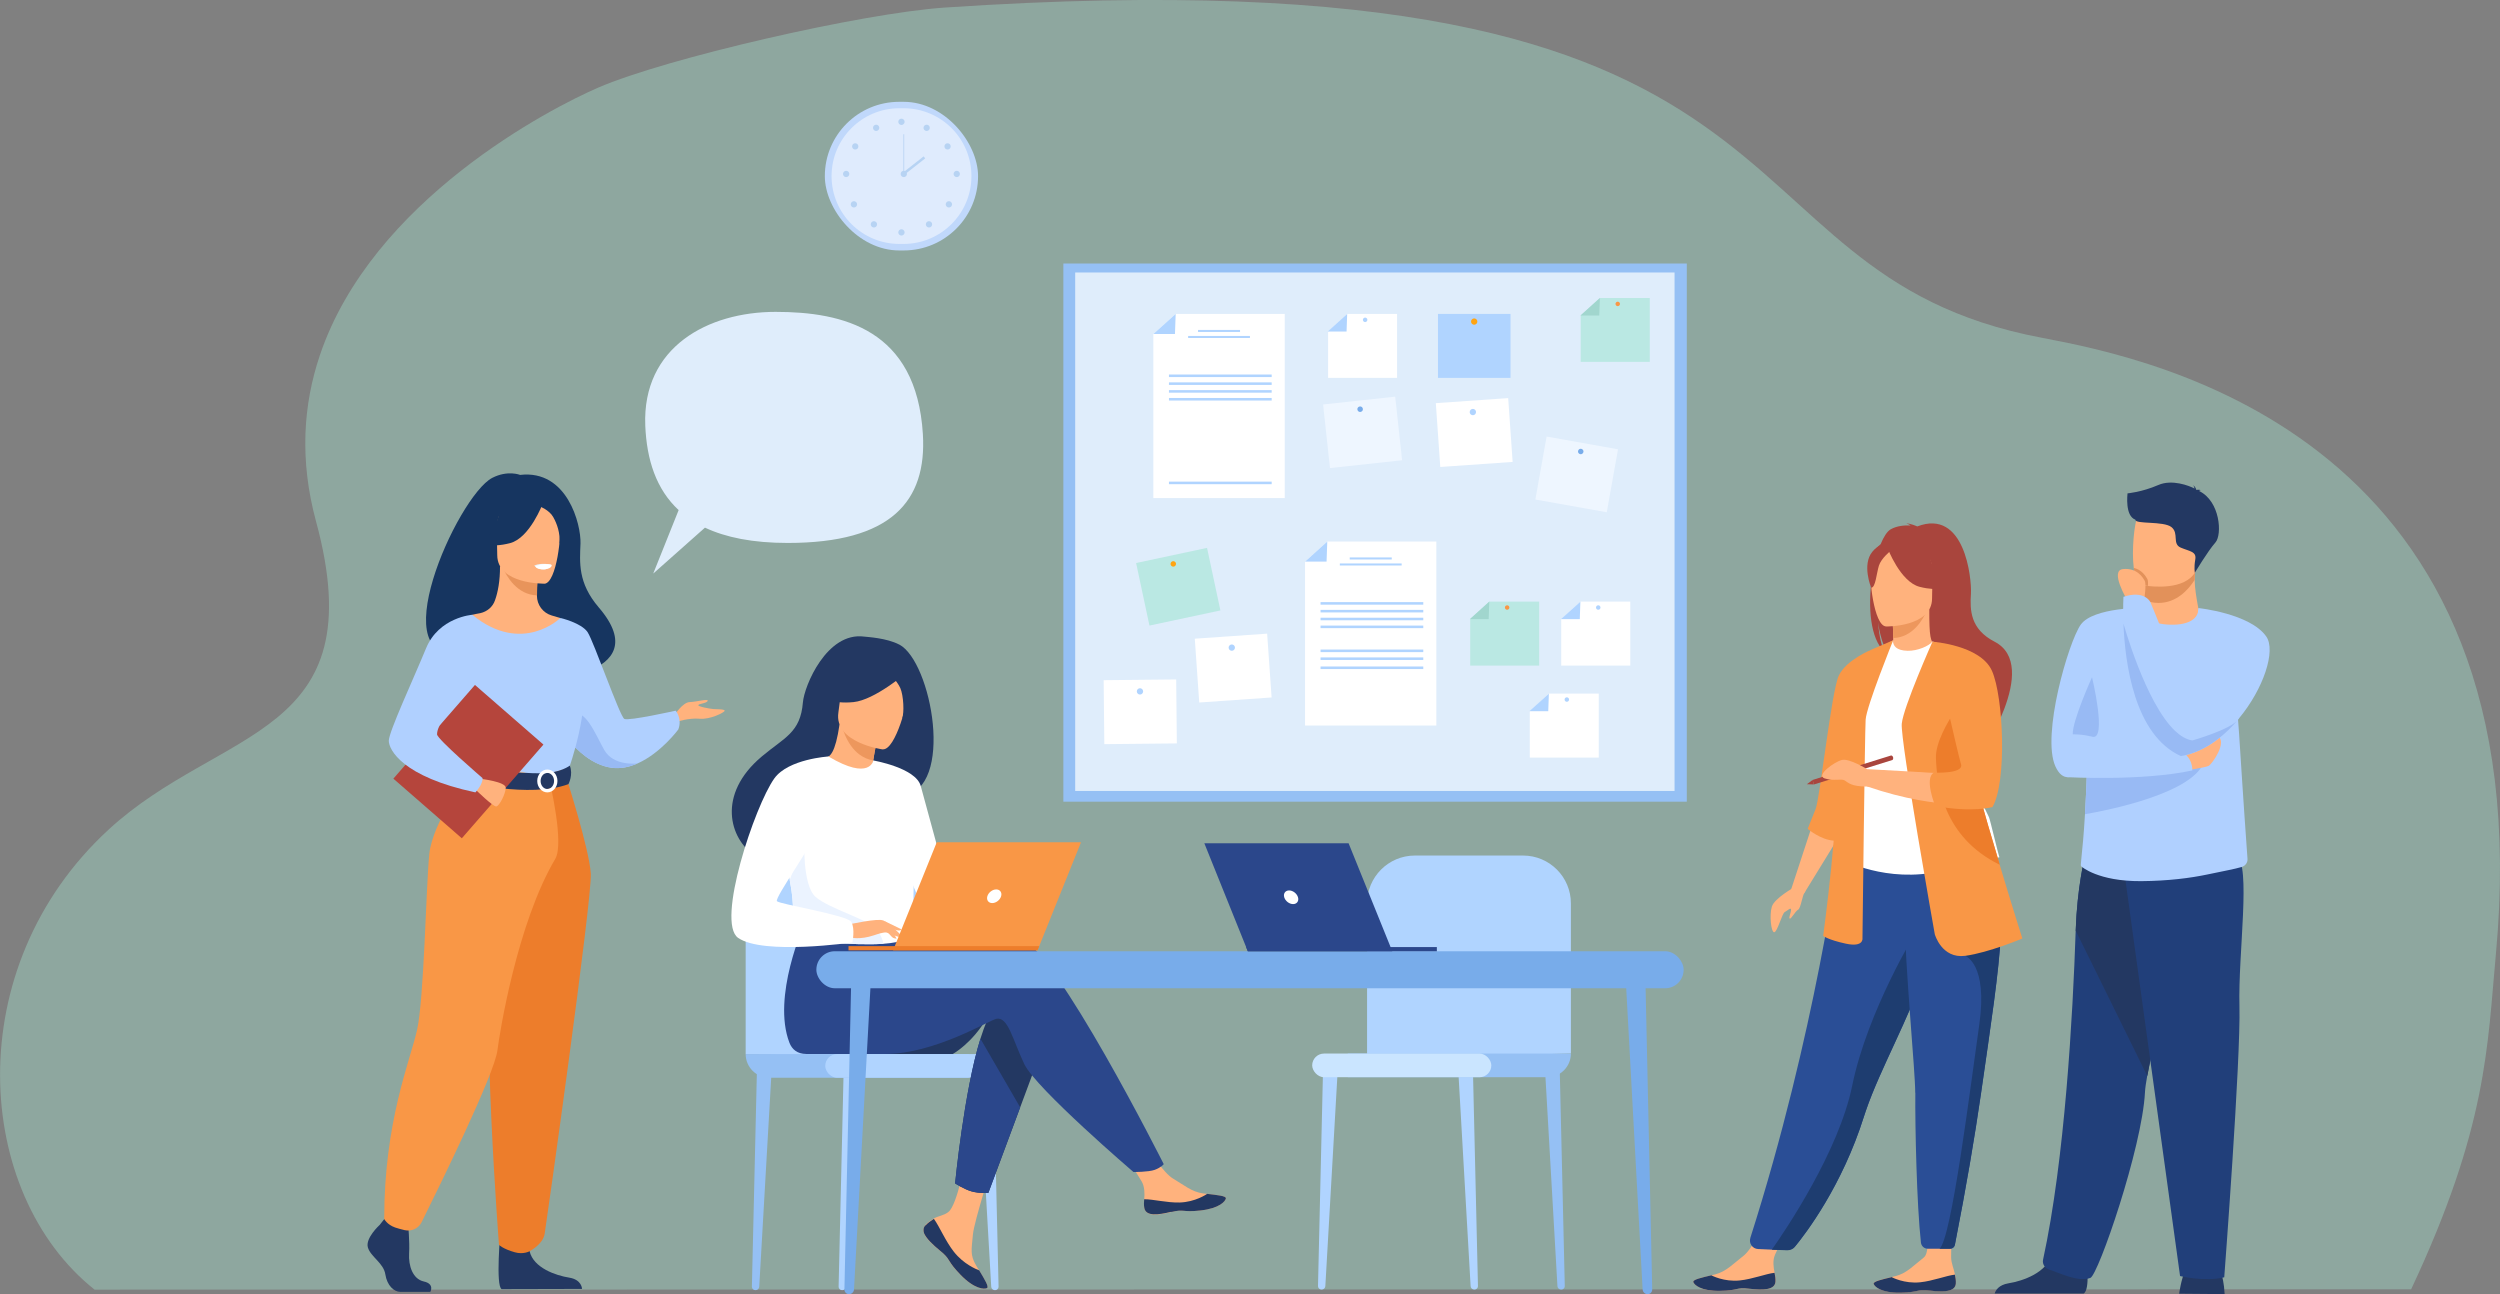 <?xml version="1.0" encoding="UTF-8"?>
<svg xmlns="http://www.w3.org/2000/svg" id="Calque_2" viewBox="0 0 245.05 126.85">
  <rect x="0" y="0" width="245.05" height="126.85" fill="#808080" stroke="none"/>
  <defs>
    <style>.cls-1{fill:#2a4e96;}.cls-2{fill:#ebf3ff;}.cls-3{fill:#fff;}.cls-4{fill:#b0d4ff;}.cls-5{fill:#eef6ff;}.cls-6{fill:#f99746;}.cls-7{fill:#5f9aa8;}.cls-8{fill:#98baf4;}.cls-9{fill:#b0d0ff;}.cls-10{fill:#e2915a;}.cls-11{fill:#c0d8fb;}.cls-12{fill:#1e3d70;}.cls-13{fill:#78acea;}.cls-14{fill:#bae8e3;}.cls-15{fill:#a9453d;}.cls-16{fill:#ffa412;}.cls-17{fill:#dfedfb;}.cls-18{fill:#b5453c;}.cls-19{fill:#cae5ff;}.cls-20{fill:#dfebfd;}.cls-21{fill:#ed975d;}.cls-22{fill:#f2ccaa;}.cls-23{fill:#e8945b;}.cls-24{fill:#b7d3f3;}.cls-25{fill:#ed7d2b;}.cls-26{fill:#ffb27d;}.cls-27{fill:#a1d6ce;}.cls-28{fill:#233862;}.cls-29{fill:#213f7a;}.cls-30{fill:#163560;}.cls-31{fill:#2b478b;}.cls-32{fill:#ebf3fa;}.cls-33{fill:#9dcebe;opacity:.5;}.cls-34{fill:#95c0f4;}</style>
  </defs>
  <g id="Slider_-_Agenda_-_4_blocs">
    <path class="cls-33" d="m9.26,126.41s227.08-.03,227.08-.03c7.48-15.95,7.46-23.74,8.31-32.88,4.7-50.52-33.35-58.28-44.5-60.39C166.02,26.67,181.55-5.24,92.62.74c-8.15.55-27.37,4.98-33.99,7.85-4.65,2.01-22.15,11.01-27.28,26.24-1.62,4.81-2.01,10.23-.38,16.25,5.79,21.31-9.3,20.08-20.33,30.24-14.72,13.55-13.18,35.72-1.37,45.09Z"></path>
    <path class="cls-4" d="m144.51,126.4h.03c.18,0,.33-.15.33-.33l-.5-21.47-1.46-.17,1.24,21.64c.01.19.17.33.35.33Z"></path>
    <path class="cls-34" d="m153.02,126.4h.03c.18,0,.33-.15.33-.33l-.5-21.47-1.46-.17,1.24,21.64c.01.19.17.33.35.33Z"></path>
    <path class="cls-4" d="m129.55,126.4h-.03c-.18,0-.33-.15-.33-.33l.5-21.47,1.46-.17-1.24,21.64c-.01.19-.17.33-.35.33Z"></path>
    <path class="cls-4" d="m153.98,103.26v-14.71c0-2.59-2.1-4.69-4.69-4.69h-10.6c-2.59,0-4.69,2.1-4.69,4.69v15.27l19.97-.56Z"></path>
    <path class="cls-34" d="m134.43,103.26h19.55v2.32h-21.87c0-1.28,1.04-2.32,2.32-2.32Z" transform="translate(286.09 208.85) rotate(-180)"></path>
    <rect class="cls-19" x="128.62" y="103.26" width="17.56" height="2.32" rx="1.16" ry="1.16" transform="translate(274.8 208.85) rotate(-180)"></rect>
    <rect class="cls-34" x="104.23" y="25.83" width="61.11" height="52.75"></rect>
    <rect class="cls-17" x="105.39" y="26.71" width="58.75" height="50.82"></rect>
    <polygon class="cls-3" points="125.93 48.82 113.05 48.82 113.05 32.74 115.24 30.77 125.93 30.77 125.93 48.82"></polygon>
    <polygon class="cls-4" points="113.05 32.74 115.17 32.74 115.24 30.77 113.05 32.74"></polygon>
    <rect class="cls-4" x="117.43" y="32.34" width="4.12" height=".2"></rect>
    <rect class="cls-4" x="116.46" y="32.93" width="6.06" height=".2"></rect>
    <rect class="cls-4" x="114.58" y="36.71" width="10.07" height=".25"></rect>
    <rect class="cls-4" x="114.58" y="37.48" width="10.07" height=".25"></rect>
    <rect class="cls-4" x="114.58" y="38.24" width="10.07" height=".25"></rect>
    <rect class="cls-4" x="114.58" y="39.01" width="10.07" height=".25"></rect>
    <rect class="cls-4" x="114.58" y="47.21" width="10.07" height=".25"></rect>
    <polygon class="cls-3" points="140.79 71.12 127.92 71.12 127.92 55.05 130.1 53.08 140.79 53.08 140.79 71.12"></polygon>
    <polygon class="cls-4" points="127.92 55.05 130.03 55.05 130.1 53.08 127.92 55.05"></polygon>
    <rect class="cls-4" x="132.3" y="54.64" width="4.12" height=".2"></rect>
    <rect class="cls-4" x="131.33" y="55.23" width="6.06" height=".2"></rect>
    <rect class="cls-4" x="129.44" y="59.02" width="10.07" height=".25"></rect>
    <rect class="cls-4" x="129.44" y="59.78" width="10.07" height=".25"></rect>
    <rect class="cls-4" x="129.44" y="60.55" width="10.07" height=".25"></rect>
    <rect class="cls-4" x="129.44" y="61.32" width="10.07" height=".25"></rect>
    <rect class="cls-4" x="129.44" y="63.67" width="10.07" height=".25"></rect>
    <rect class="cls-4" x="129.44" y="64.44" width="10.07" height=".25"></rect>
    <rect class="cls-4" x="129.44" y="65.33" width="10.07" height=".25"></rect>
    <rect class="cls-4" x="140.95" y="30.77" width="7.11" height="6.27"></rect>
    <path class="cls-16" d="m144.19,31.52c0-.17.14-.31.31-.31s.31.14.31.31-.14.31-.31.31-.31-.14-.31-.31Z"></path>
    <rect class="cls-3" x="140.95" y="39.25" width="7.11" height="6.27" transform="translate(-2.6 10.17) rotate(-3.99)"></rect>
    <path class="cls-4" d="m144.06,40.41c-.01-.17.12-.32.29-.33.17-.01.32.12.33.29s-.12.32-.29.33-.32-.12-.33-.29Z"></path>
    <rect class="cls-3" x="117.33" y="62.34" width="7.11" height="6.27" transform="translate(-4.27 8.58) rotate(-3.99)"></rect>
    <path class="cls-4" d="m120.43,63.5c-.01-.17.12-.32.29-.33.17-.01.32.12.33.29.01.17-.12.32-.29.33-.17.01-.32-.12-.33-.29Z"></path>
    <rect class="cls-3" x="108.21" y="66.64" width="7.11" height="6.27" transform="translate(-.71 1.15) rotate(-.59)"></rect>
    <path class="cls-4" d="m111.43,67.77c0-.17.14-.31.31-.31.17,0,.31.14.31.31,0,.17-.14.31-.31.31-.17,0-.31-.14-.31-.31Z"></path>
    <rect class="cls-5" x="150.99" y="43.37" width="7.11" height="6.27" transform="translate(10.59 -26.46) rotate(10.13)"></rect>
    <path class="cls-13" d="m154.68,44.21c.03-.15.17-.25.31-.22s.25.17.22.31-.17.25-.31.22c-.15-.03-.25-.17-.22-.31Z"></path>
    <rect class="cls-5" x="130.01" y="39.25" width="7.11" height="6.27" transform="translate(-3.79 14.62) rotate(-6.18)"></rect>
    <path class="cls-13" d="m133.05,40.14c-.02-.15.09-.28.24-.3.15-.02.28.09.3.24.02.15-.09.28-.24.3-.15.02-.28-.09-.3-.24Z"></path>
    <rect class="cls-14" x="111.93" y="54.38" width="7.11" height="6.27" transform="translate(-9.45 25.35) rotate(-12.04)"></rect>
    <path class="cls-16" d="m114.86,55.5c-.13-.08-.16-.25-.08-.37.08-.13.25-.16.37-.08.13.08.16.25.08.37-.08.13-.25.16-.37.08Z"></path>
    <polygon class="cls-3" points="136.94 37.04 130.18 37.04 130.18 32.5 132.05 30.77 136.94 30.77 136.94 37.04"></polygon>
    <polygon class="cls-4" points="130.14 32.5 131.99 32.5 132.05 30.77 130.14 32.5"></polygon>
    <path class="cls-4" d="m133.59,31.35c0-.12.1-.22.22-.22s.22.1.22.22-.1.22-.22.22-.22-.1-.22-.22Z"></path>
    <polygon class="cls-3" points="156.71 74.26 149.95 74.26 149.95 69.71 151.82 67.99 156.71 67.99 156.71 74.26"></polygon>
    <polygon class="cls-4" points="149.91 69.71 151.76 69.71 151.82 67.99 149.91 69.71"></polygon>
    <path class="cls-4" d="m153.36,68.57c0-.12.1-.22.22-.22s.22.1.22.22-.1.22-.22.22-.22-.1-.22-.22Z"></path>
    <polygon class="cls-3" points="159.8 65.24 153.03 65.24 153.03 60.69 154.91 58.97 159.8 58.97 159.8 65.24"></polygon>
    <polygon class="cls-4" points="153 60.69 154.85 60.69 154.91 58.97 153 60.69"></polygon>
    <path class="cls-4" d="m156.44,59.55c0-.12.1-.22.22-.22s.22.1.22.22-.1.22-.22.22-.22-.1-.22-.22Z"></path>
    <polygon class="cls-14" points="150.87 65.24 144.11 65.24 144.11 60.69 145.98 58.97 150.87 58.97 150.87 65.24"></polygon>
    <polygon class="cls-27" points="144.07 60.69 145.92 60.69 145.98 58.97 144.07 60.69"></polygon>
    <path class="cls-6" d="m147.51,59.55c0-.12.1-.22.22-.22s.22.1.22.22-.1.22-.22.22-.22-.1-.22-.22Z"></path>
    <polygon class="cls-14" points="161.71 35.47 154.94 35.47 154.94 30.93 156.82 29.21 161.71 29.21 161.71 35.47"></polygon>
    <polygon class="cls-27" points="154.91 30.93 156.76 30.93 156.82 29.21 154.91 30.93"></polygon>
    <path class="cls-6" d="m158.35,29.79c0-.12.1-.22.22-.22s.22.1.22.22-.1.22-.22.22-.22-.1-.22-.22Z"></path>
    <rect class="cls-11" x="80.85" y="9.98" width="15.02" height="14.57" rx="7.29" ry="7.29"></rect>
    <path class="cls-20" d="m88.16,10.61h.41c3.67,0,6.65,2.98,6.65,6.65h0c0,3.67-2.98,6.65-6.65,6.65h-.41c-3.67,0-6.65-2.98-6.65-6.65h0c0-3.67,2.98-6.65,6.65-6.65Z"></path>
    <path class="cls-24" d="m88.05,11.94c0-.17.14-.31.31-.31s.31.14.31.31-.14.31-.31.31-.31-.14-.31-.31Z"></path>
    <path class="cls-24" d="m90.56,12.38c.08-.15.27-.2.42-.12.15.08.2.27.12.42-.08.15-.27.2-.42.12-.15-.08-.2-.27-.12-.42Z"></path>
    <path class="cls-24" d="m92.71,14.09c.14-.09.34-.05.43.09.09.14.05.34-.09.43-.14.09-.34.05-.43-.09-.09-.14-.05-.34.09-.43Z"></path>
    <path class="cls-24" d="m93.78,16.74c.17,0,.31.14.31.31s-.14.31-.31.31-.31-.14-.31-.31.14-.31.31-.31Z"></path>
    <path class="cls-24" d="m93.23,19.81c.12.12.12.32,0,.44-.12.12-.32.12-.44,0-.12-.12-.12-.32,0-.44.12-.12.32-.12.44,0Z"></path>
    <path class="cls-24" d="m91.28,21.77c.12.12.12.32,0,.44-.12.12-.32.12-.44,0-.12-.12-.12-.32,0-.44.12-.12.32-.12.44,0Z"></path>
    <path class="cls-24" d="m88.05,22.78c0-.17.14-.31.31-.31s.31.14.31.31-.14.31-.31.31-.31-.14-.31-.31Z"></path>
    <path class="cls-24" d="m86.15,12.38c-.08-.15-.27-.2-.42-.12-.15.08-.2.27-.12.42.08.15.27.2.42.12.15-.08.2-.27.12-.42Z"></path>
    <path class="cls-24" d="m84,14.09c-.14-.09-.34-.05-.43.09-.09.14-.05.34.09.43.14.09.34.05.43-.09.09-.14.05-.34-.09-.43Z"></path>
    <path class="cls-24" d="m82.94,16.74c-.17,0-.31.14-.31.31s.14.31.31.31.31-.14.31-.31-.14-.31-.31-.31Z"></path>
    <path class="cls-24" d="m83.48,19.81c-.12.12-.12.32,0,.44.12.12.32.12.44,0s.12-.32,0-.44c-.12-.12-.32-.12-.44,0Z"></path>
    <path class="cls-24" d="m85.44,21.77c-.12.12-.12.32,0,.44.12.12.32.12.44,0,.12-.12.12-.32,0-.44-.12-.12-.32-.12-.44,0Z"></path>
    <path class="cls-24" d="m88.28,17.05c0-.17.14-.31.31-.31s.31.14.31.31-.14.31-.31.31-.31-.14-.31-.31Z"></path>
    <rect class="cls-24" x="88.55" y="13.16" width=".08" height="3.89"></rect>
    <rect class="cls-24" x="88.27" y="16.11" width="2.62" height=".25" transform="translate(9.1 58.79) rotate(-38.14)"></rect>
    <path class="cls-26" d="m174.03,125.63c-.06.84-1.24.84-2.58.69-1.34-.16-.98.18-2.86.21-1.87.03-2.52-.59-2.61-.86-.08-.24.82-.44,1.79-.67.12-.03.24-.06.37-.09,1.09-.28,1.81-1.09,2.74-1.8.88-.67,2.02-3.11,2.02-3.11l2.56-.12s-1.08,2.19-1.48,3.13c-.24.55-.14,1.24-.03,1.76.06.28.11.58.09.87Z"></path>
    <path class="cls-28" d="m171.45,126.32c-1.34-.16-.98.18-2.86.21-1.87.03-2.52-.59-2.61-.86-.08-.24.82-.44,1.79-.67v.02s1.22.65,2.76.49c1.26-.13,2.54-.65,3.41-.75.06.28.11.58.09.87-.06.84-1.24.84-2.58.69Z"></path>
    <path class="cls-26" d="m191.71,125.8c-.06.84-1.24.85-2.58.69-1.34-.15-.98.18-2.86.21-1.87.03-2.52-.59-2.61-.86-.08-.24.82-.44,1.79-.67.12-.03.24-.06.37-.09,1.09-.28,1.81-1.09,2.74-1.81.88-.67,0-4.67,0-4.67l2.82-.27s-.14,3.36-.13,4.89c0,.6.28,1.18.38,1.71.06.28.11.57.09.87Z"></path>
    <path class="cls-28" d="m189.13,126.5c-1.34-.15-.98.18-2.86.21-1.87.03-2.52-.59-2.61-.86-.08-.24.82-.44,1.79-.67v.02s1.22.65,2.76.49c1.26-.13,2.54-.65,3.41-.75.06.28.11.57.09.87-.06.84-1.24.85-2.58.69Z"></path>
    <path class="cls-15" d="m183.49,56.76c-.48-1.99.22-2.92.85-3.42.3-.73.64-1.26.99-1.46.64-.36,1.41-.4,1.94-.37-.14-.14-.41-.19-.41-.19.33-.05,1.07.28,1.07.28,4.63-1.78,5.35,5.03,5.26,6.61-.1,1.58-.08,3.45,2.32,4.69,4.59,2.38-1.53,11.34-1.53,11.34.12-1.28-5.78-8.03-8.86-10.05-.75-1.1-1.02-3.05-1.04-3.21.13,1.55.39,2.41.63,2.9-1.4-1.29-1.61-4.39-1.24-7.13Z"></path>
    <path class="cls-26" d="m185.32,64.29s1.49.79,2.62.48c1.06-.29,1.76-1.67,1.74-1.67-.45-.09-.58-.71-.57-3.37l-.2.04-3.42.68s.08,1.08.08,2.09c0,.85-.05,1.66-.24,1.75Z"></path>
    <path class="cls-21" d="m185.49,60.45s.08,1.08.08,2.09c1.91-.05,2.93-1.8,3.34-2.77l-3.42.68Z"></path>
    <path class="cls-1" d="m171.57,121.34c-.17.53.21,1.07.76,1.09l1.34.06,1.41.04c.35.01.69-.14.92-.42,1.13-1.38,4.6-6,6.71-12.7.06-.19.12-.38.19-.57,1.39-4.06,4.28-9.15,5.8-13.76.24-.73.46-1.43.65-2.08.06-.21.12-.42.18-.62,1.12-3.89,1.44-6.45,1.74-9.18l-10.98.09s-2.31,17.96-8.72,38.04Z"></path>
    <path class="cls-3" d="m181.83,76.99c.03,5.22-.77,7.47-.77,7.47,0,0,4.7,2.39,10.29.63.07-.02,4.63-1.06,4.63-1.06-.09-.21-.92-3.73-1.02-3.93-1.18-2.53-2.08-3.64-2.21-4.42-.26-1.45-.27-2.96-.14-4.38.34-3.76,1.35-6.87,1.35-6.87-1.52-.35-2.95-.95-4.53-1.55-.36.45-1.48.93-2.44.91-1.11-.02-1.47-.5-1.42-1.02-1.19.66-2.13,1.28-2.13,1.28-1.01,1.75-3.05,3.45-3.2,6.14-.04.66,1.59,6.66,1.59,6.81Z"></path>
    <path class="cls-7" d="m191.27,77.57c.48.68,1.4,4.81,3.69,5.33-1.18-2.94-2.08-4.23-2.21-5.14-.26-1.69-.27-3.44-.14-5.08-.77-1.34-1.34-2.26-1.34-2.26-.06-.22-1.22-3.8-1.59-.6-.37,3.2,1.05,7,1.59,7.76Z"></path>
    <path class="cls-26" d="m184.85,61.41s4.53.07,4.53-2.75c0-2.82.59-4.71-2.3-4.88-2.89-.17-3.45.91-3.68,1.85-.23.94.28,5.68,1.45,5.77Z"></path>
    <path class="cls-15" d="m185.02,53.72s1.24,3.31,3.14,3.8c1.9.49,2.73-.02,2.73-.02,0,0-1.46-1.16-1.76-3.18,0,0-3.17-2.17-4.11-.59Z"></path>
    <path class="cls-15" d="m185.32,53.99s-.93.74-1.15,1.46c-.23.72-.33,2.2-.76,2.15,0,0-.93-2.25.12-3.52,1.11-1.35,1.79-.08,1.79-.08Z"></path>
    <polygon class="cls-26" points="177.72 80.62 175.58 87.14 176.8 87.63 180.34 81.87 177.72 80.62"></polygon>
    <path class="cls-6" d="m183.49,63.66s-2.52,1-3.25,2.56c-.73,1.56-1.84,12.03-2.28,13.1-.44,1.07-.77,1.93-.77,1.93,0,0,1.27,1.07,2.55,1.15,1.28.08,3.75-18.74,3.75-18.74Z"></path>
    <path class="cls-6" d="m185.57,62.76s-2.62,6.47-2.7,7.78c-.08,1.31-.31,21.42-.31,21.42,0,0,.15.92-1.62.54s-2.23-.77-2.23-.77c0,0,1.7-12.41,1.23-16.72-.46-4.32,3.54-11.35,3.54-11.35l2.08-.9Z"></path>
    <path class="cls-12" d="m173.67,122.5l1.54.05c.27,0,.54-.11.71-.32,1.03-1.25,4.63-5.93,6.79-12.8.06-.19.12-.38.19-.57,1.39-4.06,4.28-9.15,5.8-13.76.24-.73.46-1.43.65-2.08.06-.21.12-.42.18-.62l-1.62-1.23s-4.85,7.86-6.36,15.26c-1.31,6.42-6.53,14.16-7.89,16.08Z"></path>
    <path class="cls-1" d="m187.74,107.11c-.03,3.4.14,10.99.55,14.69.04.34.32.6.67.6h1.15c.48,0,.84,0,1.08,0,.21,0,.39-.15.42-.36,1.14-5.8,1.95-10.61,2.55-14.77.5-3.48.94-6.47,1.28-9.04.34-2.59.58-4.75.67-6.58.01-.29.02-.57.03-.84,0-.27,0-.54,0-.8l-9.49-.92c.12,6.3,1.09,15.94,1.08,18.03Z"></path>
    <path class="cls-12" d="m190.1,122.4c.43,0,.77,0,1.01,0,.25,0,.47-.18.52-.43,1.13-5.76,1.94-10.56,2.54-14.7.5-3.48.94-6.47,1.28-9.04.34-2.59.58-4.75.67-6.58l-3.48,2.05s2.22.78,1.37,6.72c-.85,5.93-2.73,21.15-3.91,21.99Z"></path>
    <path class="cls-6" d="m189.65,91.58s.67,2.41,2.98,2.11c2.31-.31,5.6-1.7,5.6-1.7,0,0-.99-3.12-2.22-7.22-1.49-4.96-3.33-11.37-4.2-15.4-.24-1.13-.41-2.08-.47-2.75l-1.92-3.72s-2.86,6.42-3.01,8.04c-.15,1.62,3.24,20.65,3.24,20.65Z"></path>
    <path class="cls-26" d="m191.96,70.69l-2.53-7.8s3.2.95,4.8,1.76c0,0,1,1.29,1.62,4.28,0,0,.66,7.16-.81,9.78,0,0-4.62.92-12.02-1.62v-1.7s8.09.42,9.75.62l-.81-5.33Z"></path>
    <path class="cls-25" d="m189.76,74.32c.1,2.62.72,7.71,6.22,10.43.01,0,.03.01.04.02-1.49-4.96-3.33-11.37-4.2-15.4-1.01,1.51-2.12,3.51-2.06,4.95Z"></path>
    <path class="cls-6" d="m189.43,62.9s4.69.33,5.82,2.85c1.13,2.52,1.49,10.89.05,13.36,0,0-1.98.56-5.48-.09-.04,0-.09-.02-.13-.02,0,0-1.12-2.74-.12-3.27,0,0,2.95.15,2.65-.82-.31-.98-2.79-11.99-2.79-11.99Z"></path>
    <path class="cls-15" d="m177.67,76.45l.14.44,7.7-2.4s.1-.12.05-.27c-.06-.17-.19-.17-.19-.17l-7.7,2.4Z"></path>
    <polygon class="cls-15" points="177.11 76.87 177.67 76.45 177.8 76.89 177.11 76.87"></polygon>
    <path class="cls-26" d="m175.89,86.96s-1.95,1.08-2.21,1.9c-.26.82-.08,2.54.23,2.52.31-.03.77-1.85,1.03-1.98.26-.13.62-.51.62-.23s-.26.8-.13.87c.13.08.54-.72.82-.87.28-.15.4-1.43.68-1.77.27-.34-1.04-.44-1.04-.44Z"></path>
    <path class="cls-26" d="m183.03,75.4s-1.75-1.08-2.48-.91c-.73.17-2.6,1.52-1.7,1.81.9.29,1.63-.01,1.97.2.35.21.6.6,2.21.6,1.61,0,0-1.7,0-1.7Z"></path>
    <path class="cls-30" d="m45.66,63.84c-.29-.56,6.39-2.6,6.49,2.98,0,0,12.52-.31,6.54-7.28-2.07-2.42-1.86-4.41-1.79-6.27.06-1.86-1.29-7.26-5.92-6.72,0,0-1.21-.49-2.73.29-3.44,1.79-11.16,19.06-2.59,17Z"></path>
    <path class="cls-26" d="m66.12,70.08s.81-1.24,1.47-1.26c.66-.02,1.87-.36,1.78-.12-.1.24-.85.27-.92.41-.07.15,1.12.36,1.46.39.34.02,1.14,0,1.12.17-.02.17-1.45.88-2.45.78-1-.1-2.24.29-2.24.29l-.21-.66Z"></path>
    <path class="cls-9" d="m54.34,70.48s.44.88,1.25,1.88c.97,1.21,2.46,2.61,4.33,2.89.9.13,1.77-.06,2.58-.42,0,0,0,0,0,0,2.28-1.01,3.99-3.33,3.99-3.33.4-1.09-.26-1.84-.26-1.84,0,0-4.6,1.03-5.03.81-.44-.22-2.99-7.57-3.6-8.5-.61-.92-2.68-1.4-2.68-1.4l-.58,9.9Z"></path>
    <path class="cls-8" d="m55.58,72.36c.97,1.21,2.46,2.61,4.33,2.89.9.13,1.77-.06,2.58-.42-.09.01-2.36.29-3.27-1.33-.92-1.65-1.92-4.28-3.3-3.4-.59.38-.57,1.32-.35,2.26Z"></path>
    <path class="cls-28" d="m37.19,120.09s-1.4,1.28-1.13,2.19c.27.91,1.54,1.52,1.71,2.63.17,1.11.86,1.72,1.47,1.72h2.94s.45-.78-.64-1.02c-1.09-.24-1.51-1.54-1.44-2.75.07-1.21-.1-2.83-.1-2.83l-2.33-.54-.48.61Z"></path>
    <path class="cls-28" d="m49.06,120.63s-.5,5.42.11,5.73l7.88-.02s0-.91-1.27-1.11c-1.27-.2-3.49-.94-3.87-2.59-.38-1.65-2.86-2-2.86-2Z"></path>
    <path class="cls-26" d="m43.44,81.73c1.62-3.64,2.61-4.68,2.42-5.81-.14-.84.43-15.66.43-15.66.19-.06.58-.11.79-.16.67-.15,1.22-.61,1.44-1.26.28-.77.5-1.91.49-3.34l.21.04,3.49.69s-.08,1.1-.08,2.13c0,0,0,.02,0,.03,0,.9.59,1.69,1.45,1.94.44.13.82.24.82.24,0,0,1.28,3.66,1.53,7.42.24,3.76-2.33,5.4.02,12.91,2.4,7.68-13.91,2.84-13.02.83Z"></path>
    <path class="cls-23" d="m52.72,56.23s-.08,1.1-.08,2.13c-1.95-.06-2.99-1.84-3.41-2.83l3.49.69Z"></path>
    <path class="cls-26" d="m53.37,57.21s-4.62.08-4.63-2.8c0-2.88-.6-4.81,2.35-4.98,2.95-.17,3.53.93,3.76,1.89s-.28,5.8-1.48,5.9Z"></path>
    <path class="cls-30" d="m53.2,49.36s-1.27,3.38-3.21,3.88c-1.94.5-2.79-.02-2.79-.02,0,0,1.49-1.18,1.8-3.25,0,0,3.24-2.22,4.2-.61Z"></path>
    <path class="cls-30" d="m52.89,49.63s.94.35,1.33,1.04c.38.67.7,1.56.63,2.64,0,0,.95-2.3-.12-3.6-1.14-1.38-1.83-.08-1.83-.08Z"></path>
    <path class="cls-32" d="m52.37,55.43s.32.42.96.39c.51-.02.71-.47.71-.47,0,0-.94-.23-1.67.08Z"></path>
    <path class="cls-9" d="m43,66.82s-.12,1.66,0,3.64c.08,1.32,1.41,3.08,1.6,3.52.47,1.09,1.01,1.27,1.01,1.27l4.14,1.01,1.45.36,4.59-1.37s2.09-5.83,1.25-9.11c-.84-3.28-2.12-5.56-2.12-5.56,0,0-3.74,3.67-8.62-.31l-3.3,6.56Z"></path>
    <path class="cls-22" d="m44.21,71c.08,1.32.2,2.54.39,2.98.47,1.09,1.01,1.27,1.01,1.27l4.14,1.01,1.8-.53s-6-.91-5.33-6.07l-2,1.33Z"></path>
    <path class="cls-25" d="m55.49,76.14s2.27,7.07,2.42,9.48-4.34,34.2-4.52,35.31c-.17,1.05-1.47,1.71-1.47,1.71,0,0-.6.35-1.45.11-1.18-.33-1.56-.73-1.56-.73,0,0-1.77-22.67-.67-30.77,1.09-8.1,1.11-15.1,1.11-15.1h6.15Z"></path>
    <path class="cls-6" d="m45.87,75.92s-3.47,4.65-3.79,7.79c-.32,3.14-.51,14.18-1.2,17.25-.69,3.06-3.22,8.96-3.22,18.52,0,0,.26.55,1.07.84.26.09.61.18.94.26.67.15,1.36-.17,1.66-.79,1.71-3.44,7.16-14.54,7.43-16.85.2-1.63,1.92-12.42,5.67-18.76.9-1.52-.55-7.57-.55-7.57l-8.03-.7Z"></path>
    <path class="cls-3" d="m52.47,55.51s.08.34.92.29c0,0,.71-.04.69-.42,0,0-.69-.27-1.61.13Z"></path>
    <path class="cls-28" d="m55.86,75.04s-.91.72-2.72.76c-2.16.04-7.53-.55-7.53-.55,0,0-.24.67-.23,1.37,0,0,6.55,1.65,10.34.24,0,0,.49-.92.13-1.82Z"></path>
    <path class="cls-3" d="m52.66,76.55c0-.62.44-1.12.99-1.12s.99.5.99,1.12-.44,1.12-.99,1.12-.99-.5-.99-1.12Zm.33,0c0,.44.3.79.66.79s.66-.35.66-.79-.3-.79-.66-.79-.66.35-.66.79Z"></path>
    <rect class="cls-18" x="41.46" y="68.56" width="8.9" height="12.18" transform="translate(31.51 161.1) rotate(-138.95)"></rect>
    <path class="cls-26" d="m47.12,76.34s2.46.29,2.45.87c0,.58-.61,1.78-.92,1.84-.3.05-2-1.62-2-1.62l.47-1.09Z"></path>
    <path class="cls-9" d="m46.3,60.26s-3.28.23-4.54,3.29c-1.26,3.06-3.65,8.19-3.65,9.06s1.33,3.53,8.49,5.06c0,0,.74-.78.7-1.4,0,0-4.47-3.84-4.46-4.29.02-.85.73-1.97,4.66-5.9,1.07-1.07-1.2-5.83-1.2-5.83Z"></path>
    <path class="cls-4" d="m82.56,126.46h-.03c-.18,0-.33-.15-.33-.33l.5-21.47,1.46-.17-1.24,21.64c-.01.19-.17.33-.35.33Z"></path>
    <path class="cls-34" d="m74.06,126.46h-.03c-.18,0-.33-.15-.33-.33l.5-21.47,1.46-.17-1.24,21.64c-.01.19-.17.33-.35.33Z"></path>
    <path class="cls-4" d="m97.52,126.46h.03c.18,0,.33-.15.33-.33l-.5-21.47-1.46-.17,1.24,21.64c.01.19.17.33.35.33Z"></path>
    <path class="cls-4" d="m73.09,103.32v-14.71c0-2.59,2.1-4.69,4.69-4.69h10.6c2.59,0,4.69,2.1,4.69,4.69v15.27l-19.97-.56Z"></path>
    <path class="cls-34" d="m73.09,103.32h21.87v2.32h-19.55c-1.28,0-2.32-1.04-2.32-2.32h0Z"></path>
    <rect class="cls-4" x="80.89" y="103.32" width="17.56" height="2.32" rx="1.16" ry="1.16"></rect>
    <path class="cls-28" d="m96.82,99.65c-1.52,2.64-3.43,3.66-3.43,3.66h-7.95s12.53-5.68,11.37-3.66Z"></path>
    <path class="cls-26" d="m90.71,120.1c-.21.24-.23.5-.13.79,0,0,0,0,0,0,.19.52.82,1.11,1.54,1.69.09.08.18.14.25.21.02.02.04.03.06.05.01.01.03.03.04.04.68.63.42.77,1.64,2.04,1.39,1.45,2.35,1.47,2.62,1.34.23-.11-.24-.88-.76-1.74-.03-.04-.05-.08-.08-.13-.07-.11-.14-.23-.21-.35-.61-1.04-.45-1.52-.31-3.07.12-1.25,1.95-7.01,1.95-7.01l-2.66-.46s-.8,4.58-1.69,5.29c-.47.38-1,.38-1.46.66-.03.02-.06.04-.09.06-.26.17-.52.35-.73.59Z"></path>
    <path class="cls-28" d="m90.71,120.1c-.21.24-.23.5-.13.79,0,0,0,0,0,0,.23.52.84,1.11,1.55,1.69.09.08.17.15.25.21.02.02.04.03.06.05.01.01.03.03.04.04.68.63.42.77,1.64,2.04,1.39,1.45,2.35,1.47,2.62,1.34.23-.11-.24-.88-.76-1.74-.27-.1-1.53-.61-2.48-1.82-.84-1.07-1.39-2.44-1.96-3.23-.03.02-.06.04-.09.06-.26.17-.52.35-.73.59Z"></path>
    <path class="cls-26" d="m112.18,118.44c.16.82,1.34.68,2.64.36,1.31-.32,1,.06,2.86-.15,1.86-.21,2.43-.9,2.48-1.18.05-.25-.87-.33-1.86-.45-.12-.01-.25-.03-.37-.04-1.11-.14-1.93-.86-2.94-1.45-.96-.56-2.39-2.84-2.39-2.84l-2.55.2s1.34,2.04,1.86,2.92c.3.52.29,1.21.25,1.74-.02.29-.04.58.02.87Z"></path>
    <path class="cls-28" d="m114.82,118.8c1.31-.32,1,.06,2.86-.15,1.86-.21,2.43-.9,2.48-1.18.05-.25-.87-.33-1.86-.45v.02s-1.13.79-2.68.83c-1.26.03-2.6-.33-3.47-.32-.02.29-.04.58.02.87.16.82,1.34.68,2.64.36Z"></path>
    <path class="cls-28" d="m102.39,102.11l-2.39,6.43-3.12,8.39s-.85.08-1.66-.15c-.75-.22-1.6-.78-1.6-.78,0,0,.87-9.01,2.48-14.18.41-1.33.88-2.4,1.39-3.01,2.5-2.96,4.89,3.3,4.89,3.3Z"></path>
    <path class="cls-31" d="m99.96,91.9c-1.56-.5-6.03.14-10.51,1.02l-.94-1.55-9.68-.76s-3.19,7.08-1.45,11.6c.26.66.77,1.09,1.64,1.1,0,0,.14,0,.14,0,0,0,5.76,0,7.63,0,4.81,0,10.19-3.31,10.88-3.45,1.14-.23,1.59,2.05,2.73,4.44,1.14,2.39,10.7,10.58,10.7,10.58,0,0,1.47.01,2.08-.21.65-.24.89-.56.89-.56,0,0-10.59-21.07-14.12-22.21Z"></path>
    <path class="cls-28" d="m88.14,63.18c-1.24-.65-3.13-.74-3.43-.78-3.67-.49-5.88,4.84-6.01,6.45-.24,2.98-1.81,3.43-4.03,5.3-4.45,3.74-3.14,8.08-.71,9.7,1.46.97,4.03,0,4.03,0,.04.03,7.03-3.91,10.48-5.81,5.17-.73,2.84-13.2-.32-14.86Z"></path>
    <path class="cls-26" d="m85.57,76.43s-1.7.59-2.84.09c-1.08-.48-1.89-2.25-1.88-2.25.49-.02,1.03-.45,1.44-3.26l.21.07,3.51,1.26s-.25,1.12-.42,2.2c-.14.9-.21,1.76-.02,1.89Z"></path>
    <path class="cls-21" d="m86.01,72.34s-.25,1.12-.42,2.2c-2.01-.36-2.8-2.37-3.09-3.46l3.51,1.26Z"></path>
    <path class="cls-26" d="m86.53,73.46s-4.8-.64-4.35-3.63c.45-2.98.13-5.07,3.21-4.79,3.08.29,3.5,1.51,3.6,2.54.09,1.03-1.2,5.96-2.46,5.87Z"></path>
    <path class="cls-28" d="m88.82,65.96s-3.07,2.65-5.16,2.86c-2.09.21-2.88-.46-2.88-.46,0,0,1.23-1.02,1.97-2.67.22-.49.68-.82,1.21-.87,1.49-.13,4.32-.19,4.86,1.14Z"></path>
    <path class="cls-28" d="m86.9,65.72s1.03.99,1.35,1.73c.31.71.41,2.41.16,3.09,0,0,1.6-3.11.69-4.62-.96-1.6-2.2-.19-2.2-.19Z"></path>
    <path class="cls-3" d="m89.61,83.49c-.15,9.71-.04,7.68-1.1,8.6-.26.22-.98.35-1.92.42-2.98.2-8.21-.29-8.41-.84-.69-1.9-.2-2.5-.77-5.41-.06-.31-.13-.65-.22-1.01-.48-2-.94-2.68.75-5.9,1.54-2.91,3.13-5.28,3.28-5.19,4.06,2.41,4.38.38,4.38.38,0,0,4.09,4.22,4.02,8.95Z"></path>
    <path class="cls-31" d="m100,108.53l-3.12,8.39s-.85.08-1.66-.15c-.75-.22-1.6-.78-1.6-.78,0,0,.87-9.01,2.48-14.18l3.89,6.72Z"></path>
    <path class="cls-3" d="m85.59,74.54s4.17.71,4.66,2.5c.49,1.8,3.37,12.36,3.37,12.36,0,0-2.12.38-3.1-.6-.98-.98-3.41-9.09-3.41-9.09l-1.53-5.17Z"></path>
    <path class="cls-2" d="m86.59,92.51c-2.98.2-8.21-.29-8.41-.84-.69-1.9-.2-2.5-.77-5.41l1.44-4.04s-.24,4.5,1.09,5.69c1.33,1.18,5.44,2.29,6.08,3.28.31.47.52.95.58,1.33Z"></path>
    <path class="cls-26" d="m83.17,90.62s2.94-.65,3.41-.39c.47.26,1.63,1.21,1.78,1.54.15.33-1.06-.25-1.45-.36-.25-.07-.92.16-1.25.27-1.39.46-2.24.22-2.24.22l-.26-1.29Z"></path>
    <path class="cls-3" d="m81.21,74.15s-3.94.24-5.31,2.15c-1.92,2.68-5.74,14.11-3.55,15.63,2.46,1.72,11.2.45,11.2.45,0,0,.29-1.36-.11-2.02-.4-.66-6.98-1.72-7.28-2.02-.3-.3,3.79-5.92,3.79-6.83s1.26-7.36,1.26-7.36Z"></path>
    <path class="cls-26" d="m86.73,91.04s.62.79.82.89c.2.09.33.07.33.07l-.41-.75-.73-.21Z"></path>
    <path class="cls-26" d="m86.59,90.23l1.79.87s-.08.12-.3.11c-.22-.01-.78-.21-.78-.21l-.72-.77Z"></path>
    <polygon class="cls-6" points="87.54 93.15 101.7 93.15 105.96 82.56 91.82 82.56 87.54 93.15"></polygon>
    <polygon class="cls-25" points="101.87 92.74 83.17 92.74 83.17 93.15 101.7 93.15 101.87 92.74"></polygon>
    <path class="cls-3" d="m98.13,87.85c.11-.37-.11-.67-.48-.67s-.76.3-.87.67c-.11.37.11.67.48.67s.76-.3.87-.67Z"></path>
    <path class="cls-13" d="m161.48,126.85h.04c.24,0,.44-.21.43-.47l-.66-30.06-1.93-.24,1.65,30.3c.01.26.22.47.47.47Z"></path>
    <path class="cls-13" d="m83.24,126.85h-.04c-.24,0-.44-.21-.43-.47l.66-30.06,1.93-.24-1.65,30.3c-.01.26-.22.47-.47.47Z"></path>
    <rect class="cls-13" x="80.02" y="93.24" width="85.01" height="3.63" rx="1.81" ry="1.81"></rect>
    <path class="cls-17" d="m63.25,41.72c-.31-7.72,6.16-11.15,12.77-11.15s13.81,1.71,14.44,11.98c.4,6.6-3.12,10.67-13.25,10.67-3.42,0-6.07-.54-8.11-1.5l-5.07,4.5,2.49-6.22c-2.21-2.05-3.13-4.94-3.27-8.27Z"></path>
    <path class="cls-28" d="m213.6,126.81s.19-1.45.62-2.31c.43-.86,3.17-.31,3.17-.31,0,0,.55.47.67,2.66l-4.46-.04Z"></path>
    <path class="cls-28" d="m204.25,126.79c.64-.39.28-3.33.28-3.33,0,0-3-2.4-3.42-.56-.41,1.84-2.85,2.67-4.24,2.89-.96.16-1.26.69-1.35,1h8.73Z"></path>
    <path class="cls-29" d="m210.47,105.45c-.12.67-.2,1.23-.22,1.62-.28,5.45-4.58,17.9-5.35,18.19-1.19.45-3.07-.51-4.05-.82-.41-.13-.68-.54-.59-.96,2.13-9.8,2.92-23.91,3.2-32.27.14-4.21.87-7.12.87-7.12,0,0,10.5-2.8,10.56.74.06,3.14-3.48,15.43-4.41,20.61Z"></path>
    <path class="cls-28" d="m210.47,105.45l-7.01-14.23c.14-4.21.87-7.12.87-7.12,0,0,10.5-2.8,10.56.74.06,3.14-3.48,15.43-4.41,20.61Z"></path>
    <path class="cls-29" d="m208.14,84.85l5.55,40.23s2.44.59,4.33.12c0,0,1.63-21.4,1.49-26.57-.14-5.17,1.17-13.84-.3-14.8-1.46-.96-11.08,1.02-11.08,1.02Z"></path>
    <path class="cls-9" d="m220.3,84.18c.03.36-.21.69-.56.8-.77.22-1.67.38-3.39.74-1.62.34-3.79.63-6.47.65-4.25.03-5.86-1.44-5.86-1.44-.18,0,.1-.89.35-5.12.09-1.43.17-3.25.23-5.55.05-2.07.09-4.52.09-7.43,0-3.5,5.43-7.27,5.53-7.27h0c0,.51.79,1.44,2.02,1.52,1.45.1,3.24-.63,3.24-1.46,0,0,2.63,4.2,3.56,8.69.47,2.26.28,2.2,1.26,15.88Z"></path>
    <path class="cls-9" d="m210.22,59.56s-5.04-.04-6.26,1.66c-1.21,1.7-3.87,10.86-2.49,13.9,1.39,3.05,3.99-1.26,5.43-3.13,1.44-1.87,3.31-12.44,3.31-12.44Z"></path>
    <path class="cls-26" d="m210.17,58.79v.52s-.14,1.63,1.87,1.87c2.01.24,3.5-.3,3.44-1.56-.18-.97-.35-1.97-.36-2.78,0-.3.02-.62.07-.98l-3.89-.08-1.15.19v2.82Z"></path>
    <path class="cls-10" d="m210.15,55.97v2.82c.43.19.89.31,1.42.31,1.79,0,2.94-1.31,3.55-2.26,0-.3.02-.62.07-.98l-3.89-.08-1.15.19Z"></path>
    <path class="cls-26" d="m215.49,55.24c-.45,2.43-3.58,2.35-4.94,2.2-.38-.04-.62-.09-.62-.09-.43-.11-.67-.79-.78-1.68-.22-1.75.06-4.33.35-4.99.45-.99,1.29-2.06,4.44-1.29,3.16.77,2.12,2.74,1.54,5.85Z"></path>
    <path class="cls-8" d="m205.06,66.38s-1.95,4.31-1.89,5.6c0,0,.97-.03,1.89.24,1.52.45,0-5.84,0-5.84Z"></path>
    <path class="cls-28" d="m208.53,48.36s1.39-.11,3.03-.82c1.33-.58,3.01.06,3.55.35-.01-.09-.05-.21-.13-.33,0,0,.24.17.28.42.03.02.04.03.03.04,0,0,.28-.05.46.03,0,0-.12-.02-.17.06,0,0-.01.02-.02.02,2.07,1,2.27,4.28,1.6,5.04-.8.91-2.02,2.98-2.02,2.98,0,0-.1-.5.04-1.3.15-.8-.55-.8-1.42-1.17s-.15-1.39-.91-2.01c-.77-.62-3.58-.26-3.54-.73-1.04-.38-.77-2.47-.77-2.58Z"></path>
    <path class="cls-8" d="m216.12,74.45c-.82,3.31-9.73,5.01-11.75,5.36.09-1.43.17-3.25.23-5.55l11.52.19Z"></path>
    <path class="cls-26" d="m214.17,75.52c.08,0,1.98-.28,2.32-.45s1.89-2.37.87-2.94c-1.02-.57-3.74,1.7-3.74,1.7l.55,1.7Z"></path>
    <path class="cls-9" d="m202.65,76.18s7.33.4,12.24-.66c0,0,.12-1.42-1.42-2.05,0,0-7.66-1.62-9.5-1.17-1.84.45-1.32,3.88-1.32,3.88Z"></path>
    <path class="cls-9" d="m219.47,70.43c-1.52,1.83-3.51,3.33-5.7,3.68h0s-.66-1.01-.54-2.45c.06-.67.28-1.43.8-2.25.16-.25.3-.54.43-.87,1.2-3.05,1.02-8.94,1.02-8.94,0,0,5.08.53,6.66,2.79.97,1.39-.27,5.13-2.67,8.02Z"></path>
    <path class="cls-10" d="m210.55,57.43c-.38-.04-.62-.09-.62-.09-.43-.11-.67-.79-.78-1.68.81.2,1.17.82,1.33,1.09.07.12.08.39.07.68Z"></path>
    <path class="cls-26" d="m208.5,58.8s-1.75-2.9-.39-3.02c1.36-.13,1.91.8,2.11,1.14.2.34-.05,1.87-.05,1.87l-1.67.02Z"></path>
    <path class="cls-9" d="m215.19,71.56c-.05.37-.16.7-.3,1.01-.43.95-1.12,1.54-1.12,1.54h0c-4.56-2.06-5.48-9.12-5.63-13-.06-1.56,0-2.61,0-2.61,2.06-.68,2.63.5,2.63.5,0,0,2.43,5.77,3.69,9.54.48,1.44.79,2.59.73,3.02Z"></path>
    <path class="cls-8" d="m219.47,70.43c-1.52,1.83-3.51,3.33-5.7,3.68h0c-4.56-2.06-5.48-9.12-5.63-13,0,0,2.16,7.82,5.09,10.56.53.49,1.09.82,1.66.91,0,0,3.7-1.05,4.48-2.03.06-.07.09-.11.1-.11Z"></path>
    <polygon class="cls-31" points="136.47 93.24 122.31 93.24 118.05 82.66 132.19 82.66 136.47 93.24"></polygon>
    <polygon class="cls-31" points="122.14 92.83 140.84 92.83 140.84 93.24 122.31 93.24 122.14 92.83"></polygon>
    <path class="cls-3" d="m125.88,87.95c-.11-.37.11-.67.48-.67s.76.3.87.67c.11.37-.11.67-.48.67s-.76-.3-.87-.67Z"></path>
  </g>
</svg>
